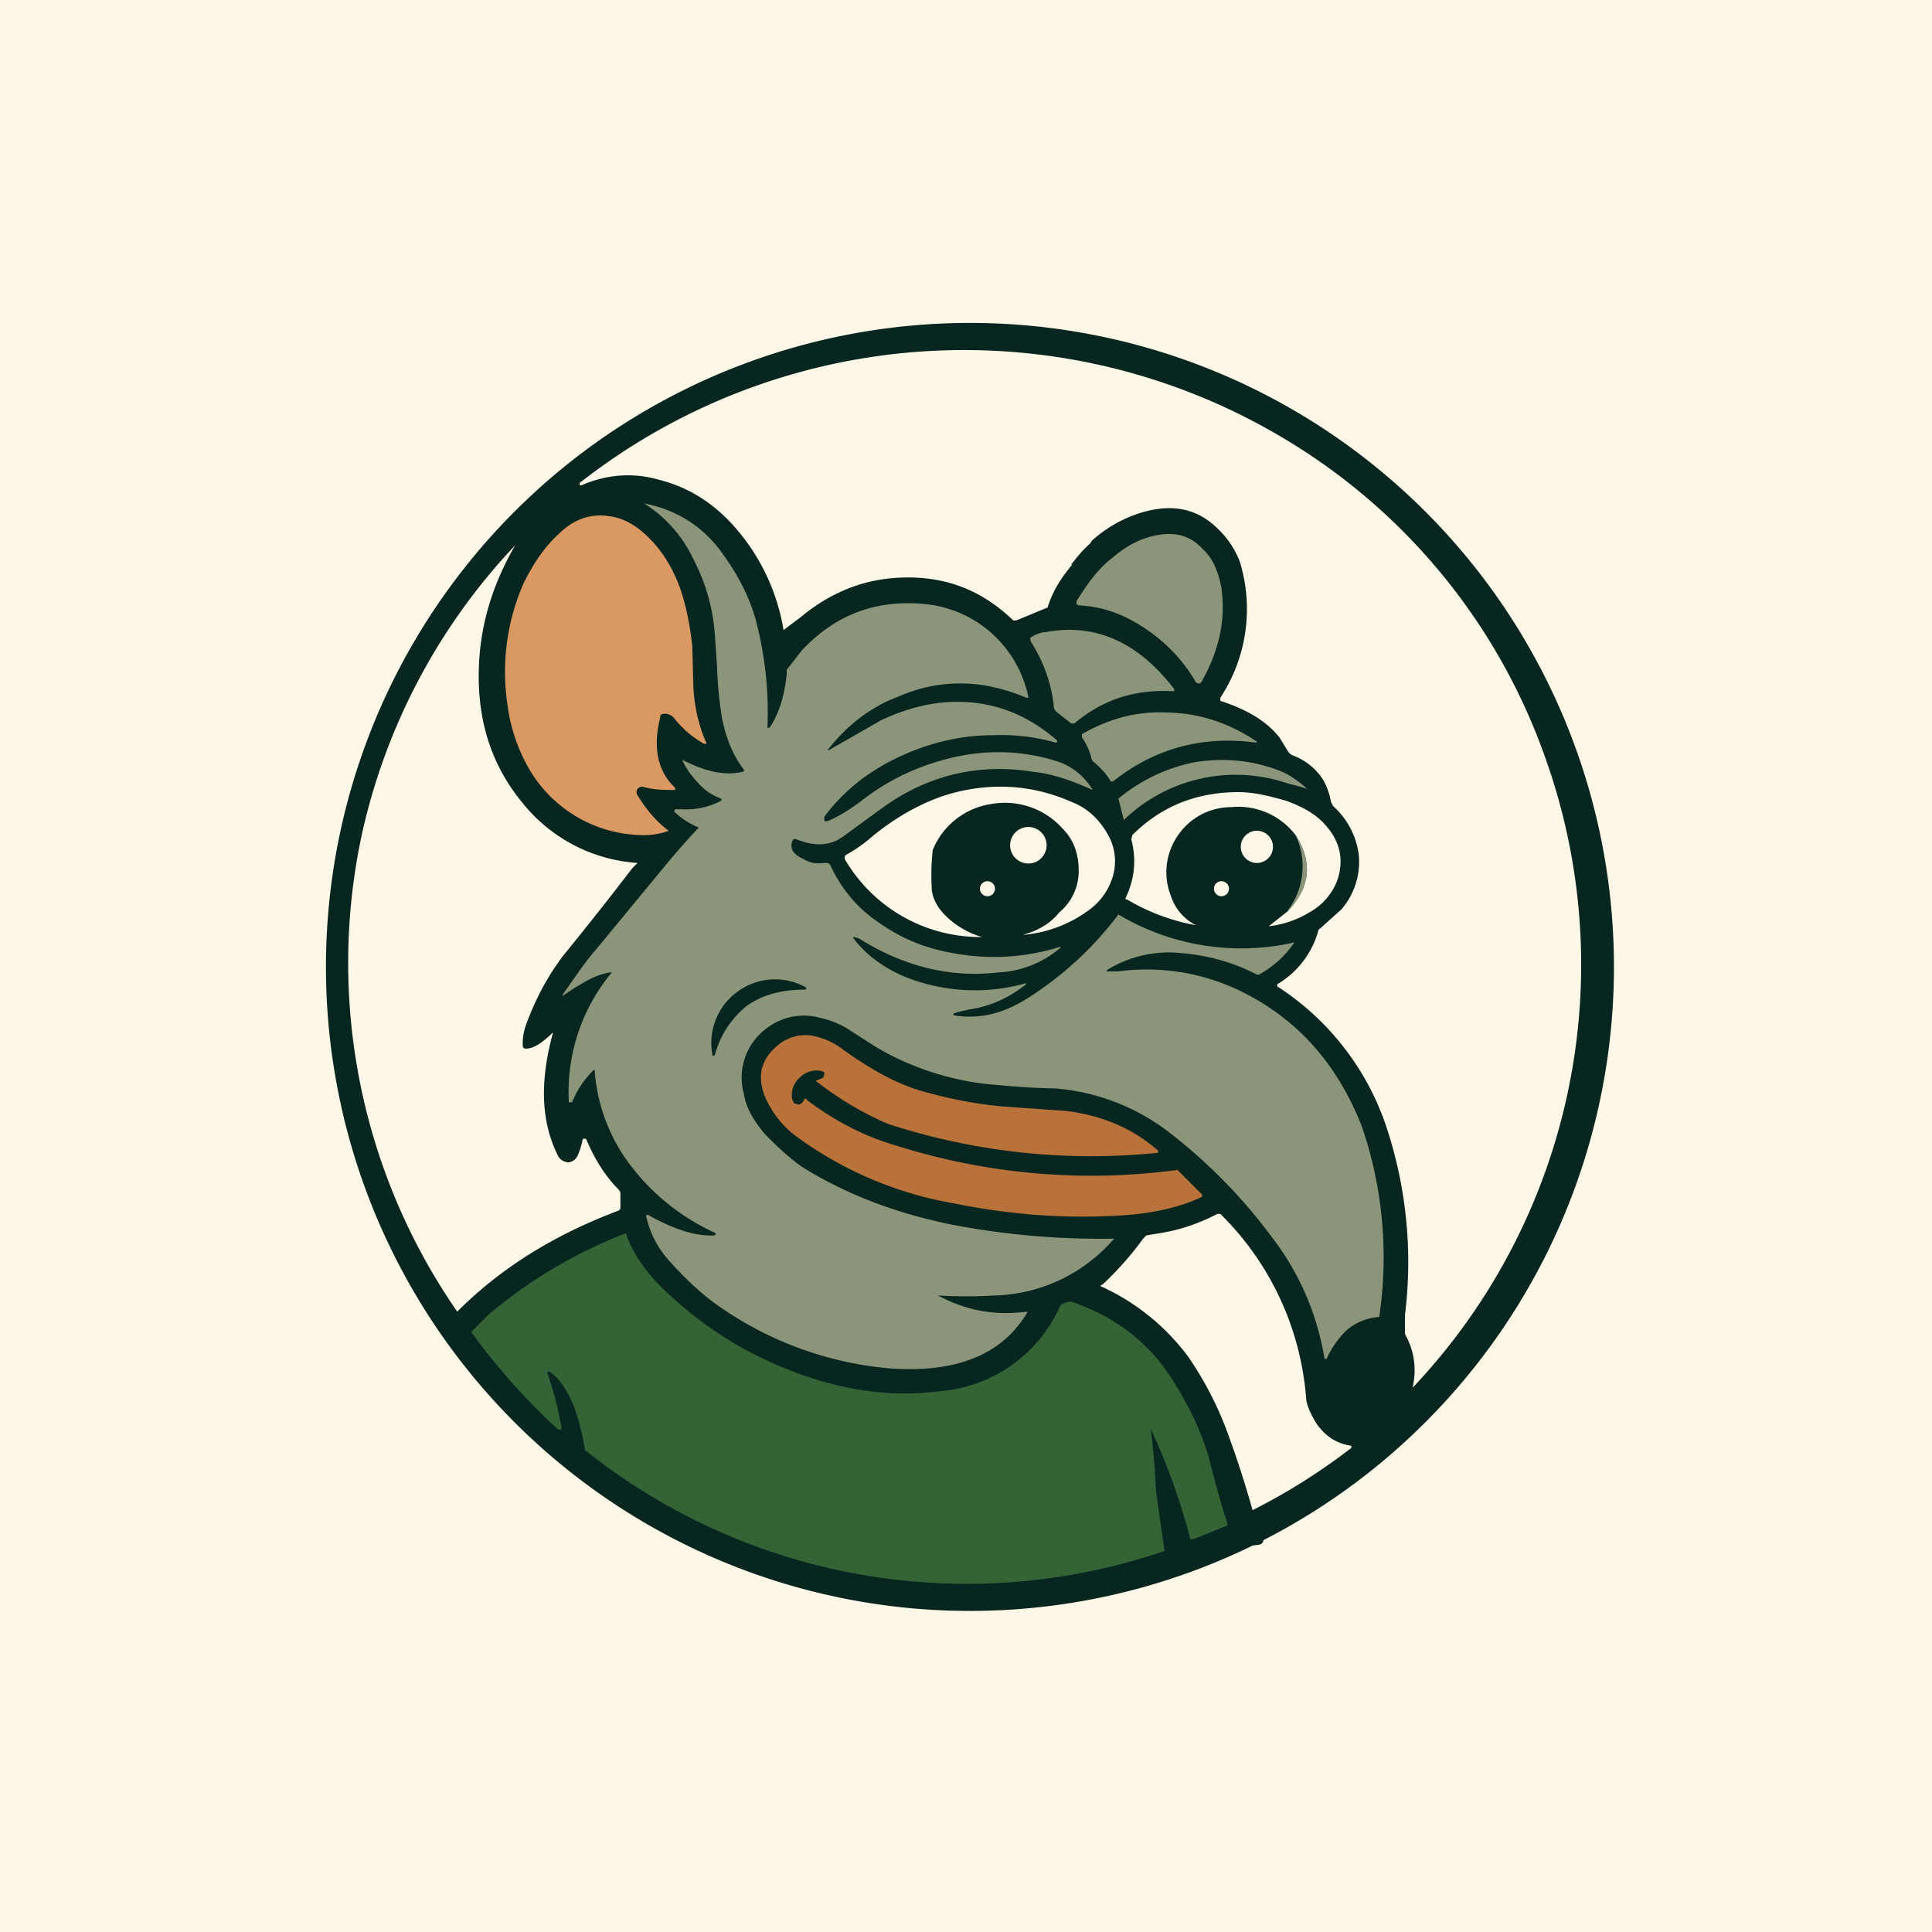 <!-- by TradingView --><svg width="18" height="18" viewBox="0 0 18 18" xmlns="http://www.w3.org/2000/svg"><path fill="#FDF7E8" d="M0 0h18v18H0z"/><path d="M11.77 14.35c0 .02-.01.03-.03.04l-.07.01a6 6 0 1 1 .1-.05Z" fill="#07261F"/><path d="M9.99 5.26c-.1.12-.18.24-.23.4l-.29.12h-.03c-.28-.27-.6-.4-.98-.4-.37 0-.7.12-1 .37a37.34 37.34 0 0 0-.16.12 1.92 1.92 0 0 0-.52-1.03c-.19-.19-.4-.31-.64-.37-.24-.07-.49-.05-.72.05H5.4V4.5a5.8 5.8 0 0 1 6.57-.41 5.64 5.64 0 0 1 2.42 2.95 5.73 5.73 0 0 1-1.23 5.89.68.68 0 0 0-.07-.5v-.18a4 4 0 0 0-.19-1.8 2.5 2.5 0 0 0-1-1.26v-.02a.84.84 0 0 0 .38-.49s0-.02.02-.03l.2-.18a.68.68 0 0 0 .16-.5.73.73 0 0 0-.24-.46l-.02-.04-.01-.05a.7.7 0 0 0-.06-.15.57.57 0 0 0-.28-.23A.1.1 0 0 1 12 7l-.08-.13c-.12-.15-.3-.26-.55-.34V6.5a1.5 1.5 0 0 0 .18-1.27.84.84 0 0 0-.2-.3c-.2-.2-.44-.24-.73-.15a1.22 1.22 0 0 0-.45.26l-.01.02c-.09.08-.14.15-.18.2Z" fill="#FDF7E8"/><path d="M7.7 6.99h.02l.49-.28c.19-.09.37-.14.53-.16.42-.05.79.07 1.11.35v.01l-.01.01a1.84 1.84 0 0 0-.59-.07c-.3 0-.59.07-.87.2-.3.14-.53.33-.7.56v.04h.03c.08-.03.2-.1.33-.2.26-.2.55-.33.87-.4.33-.07.64-.05.93.04a.6.6 0 0 1 .34.27c0 .01 0 .01 0 0-.18-.08-.36-.15-.56-.17-.5-.08-.97.03-1.39.33l-.37.27c-.12.09-.26.1-.44.03-.02-.01-.03 0-.04.02-.02.07.01.12.1.16.06.04.13.05.2.04.03 0 .05 0 .06.03.1.21.25.4.47.54.2.14.43.23.67.27a2.05 2.05 0 0 0 1-.06v.01a.96.96 0 0 1-.58.23c-.44.05-.86-.05-1.27-.3a.17.17 0 0 0-.08-.03v.01c.12.16.29.28.48.36a1.75 1.75 0 0 0 1.13.06v.01c-.15.12-.32.2-.5.23a1.4 1.4 0 0 0-.17.04l-.01.01.01.01c.24.04.47-.02.7-.17a3.19 3.19 0 0 0 .83-.77 2.23 2.23 0 0 0 1.64.26.95.95 0 0 1-.33.3h-.02c-.23-.12-.47-.18-.7-.2a1.1 1.1 0 0 0-.7.16c-.01 0-.01 0 0 0v.01h.11a2 2 0 0 1 1.11.17c.55.26.93.69 1.16 1.28a3.77 3.77 0 0 1 .16 1.77.52.52 0 0 0-.3.12.84.84 0 0 0-.19.27h-.02a2.5 2.5 0 0 0-.48-1.12 4.98 4.98 0 0 0-.98-1 2 2 0 0 0-1.06-.4c-.02 0-.19 0-.51-.03a2.6 2.6 0 0 1-1.14-.35 26.46 26.46 0 0 1-.28-.18.89.89 0 0 0-.26-.1.57.57 0 0 0-.5.11.57.57 0 0 0-.2.6c.02.13.09.25.2.38.1.1.2.2.34.3.4.25.86.43 1.4.54a7.33 7.33 0 0 0 1.51.13 1.52 1.52 0 0 1-1.12.53 4.57 4.57 0 0 1-.52 0c.26.14.53.19.83.15v.01c-.24.4-.67.56-1.27.52a3.27 3.27 0 0 1-1.63-.6c-.14-.1-.29-.24-.45-.42a.91.91 0 0 1-.2-.4v-.01h.02c.25.14.45.2.62.19l.01-.02a2.06 2.06 0 0 1-.77-.6 1.65 1.65 0 0 1-.36-.92h-.01c-.1.1-.16.2-.2.3H5.3a1.74 1.74 0 0 1 .4-1.21h-.02a.7.7 0 0 0-.18.06 2.51 2.51 0 0 0-.26.16v-.01c.12-.17.22-.32.31-.42l.66-.8a7.45 7.45 0 0 1 .3-.34.72.72 0 0 1-.23-.15l.01-.02h.07a.7.7 0 0 0 .36-.08v-.02a.48.48 0 0 1-.21-.14c-.06-.06-.11-.13-.15-.21v-.01c.21.11.4.15.56.11h.01v-.02c-.1-.13-.16-.28-.2-.46a3.73 3.73 0 0 1-.05-.51l-.02-.29c-.02-.26-.09-.49-.2-.7A1.22 1.22 0 0 0 6 4.69c.31.06.56.22.74.48.16.22.26.44.31.64a3.36 3.36 0 0 1 .1.97h.02c.1-.15.14-.32.16-.5v-.04l.14-.18c.32-.34.7-.48 1.17-.43a1.09 1.09 0 0 1 .94.86v.01h-.02c-.4-.17-.8-.18-1.19-.01-.27.1-.49.28-.66.5Z" fill="#8A957A"/><path d="M6.58 6.92v.01h-.02a.93.93 0 0 1-.28-.24.11.11 0 0 0-.08-.04c-.03 0-.05 0-.05.04-.07.28-.02.5.14.65v.02c-.1 0-.2 0-.3-.03-.02 0-.03 0-.05.02a.05.05 0 0 0 0 .06c.08.13.17.24.29.33a.67.67 0 0 1-.27.04 1.24 1.24 0 0 1-1.06-.67 1.59 1.59 0 0 1-.17-.53 2.06 2.06 0 0 1 .15-1.15c.09-.18.19-.33.32-.45.14-.14.3-.2.48-.17.16.02.3.12.43.27.1.12.18.26.24.44.05.16.08.32.1.5l.01.38c.01.19.05.36.12.52Z" fill="#DA9963"/><path d="M11.15 6.37a1.5 1.5 0 0 0-.46-.5c-.2-.14-.41-.22-.64-.23l-.02-.01V5.6c.1-.16.2-.3.33-.4.15-.13.3-.2.46-.22.15-.02.28.02.38.13.1.09.15.21.18.37.04.3-.02.58-.19.88l-.02.01-.02-.01Z" fill="#8A957A"/><path d="M4.8 5.08c-.22.38-.34.78-.34 1.22 0 .45.13.84.4 1.17a1.5 1.5 0 0 0 1.08.57l-.05.05a32.8 32.8 0 0 1-.64.81c-.16.21-.27.43-.35.65a.53.53 0 0 0-.03.19c0 .02.01.03.03.03.06 0 .14-.04.25-.15v.01c-.12.44-.11.81.04 1.12.02.05.05.07.1.08.03 0 .07-.02.09-.06a.7.7 0 0 0 .05-.16h.03c.08.19.18.35.31.48l.01.02v.14c0 .01 0 .02-.02.03-.61.23-1.1.54-1.5.94a5.7 5.7 0 0 1-.89-4.44 5.71 5.71 0 0 1 1.43-2.7Z" fill="#FDF7E8"/><path d="M10.94 6.42v.02h-.01c-.36-.02-.66.08-.92.3h-.03l-.14-.11-.02-.03c-.02-.23-.1-.44-.22-.63v-.03c.05-.03.1-.05.14-.05.47-.09.87.1 1.2.53ZM11.7 6.9l.01.02c-.5-.07-.95.05-1.34.36h-.02a.72.72 0 0 0-.16-.18.06.06 0 0 1-.02-.03.57.57 0 0 0-.09-.2v-.03c.26-.15.53-.22.83-.2.28.01.55.1.8.27ZM12.18 7.34v.01A2.6 2.6 0 0 0 12 7.3a1.5 1.5 0 0 0-1.53.34l-.05-.2c.22-.18.46-.29.72-.34.26-.04.52-.02.78.08.1.04.18.1.26.17Z" fill="#8A957A"/><path d="M9.87 8.5a.5.5 0 0 0 .18-.39c0-.16-.05-.29-.15-.39a.72.72 0 0 0-.66-.23.7.7 0 0 0-.55.43 2.16 2.16 0 0 0-.01.34c0 .11.06.21.16.3.09.08.2.14.31.17a1.46 1.46 0 0 1-1.27-.71c-.02-.03-.01-.05.01-.06.09-.05.16-.1.24-.17.27-.22.54-.35.78-.41.37-.09.73-.06 1.07.09.16.06.28.18.36.34a.5.5 0 0 1 .02.38.6.6 0 0 1-.23.3 1.2 1.2 0 0 1-.6.22c.14-.04.25-.1.34-.21ZM12 8.48c.21-.22.23-.45.07-.7a.67.67 0 0 0-.6-.26.6.6 0 0 0-.5.27.6.6 0 0 0-.06.56c.04.12.12.21.23.27a1.94 1.94 0 0 1-.64-.24c-.01 0-.02 0-.01-.02.08-.17.1-.35.05-.54l.01-.04c.27-.27.6-.4.99-.4.15 0 .3.04.44.08.17.06.3.14.38.24.13.15.16.32.1.5a.57.57 0 0 1-.26.3.94.94 0 0 1-.38.13l.19-.15Z" fill="#FDF7E8"/><path d="M9.54 8.04a.17.17 0 1 0 0-.33.17.17 0 0 0 0 .33ZM11.71 8.04a.15.15 0 1 0 0-.3.15.15 0 0 0 0 .3Z" fill="#FDF7E8"/><path d="M12 8.48a.68.68 0 0 0 .07-.7c.16.25.14.48-.06.7Z" fill="#8A957A"/><path d="M9.2 8.35a.07.07 0 1 0 0-.14.07.07 0 0 0 0 .14ZM11.38 8.35a.07.07 0 1 0 0-.14.07.07 0 0 0 0 .14Z" fill="#FDF7E8"/><path d="M6.96 9.37a.87.87 0 0 0-.3.46l-.02.01a.59.59 0 0 1 .23-.6.59.59 0 0 1 .64-.04v.02H7.5c-.22 0-.4.05-.54.15Z" fill="#07261F"/><path d="M10.79 10.72v.02a6.1 6.1 0 0 1-2.52-.27 3.05 3.05 0 0 1-.67-.4l.07-.03.01-.03c0-.02 0-.02-.02-.03a.22.22 0 0 0-.21.06.22.22 0 0 0-.07.2l.02.04.04.01c.02 0 .04-.02.05-.04.01-.02.02-.02.03 0 .24.18.51.33.82.42a6.02 6.02 0 0 0 2.63.23l.23.23v.02c-.23.11-.52.17-.88.18-.47.02-.95-.02-1.44-.12a3.48 3.48 0 0 1-1.43-.6.91.91 0 0 1-.33-.41c-.07-.2-.02-.35.15-.48a.4.4 0 0 1 .3-.07c.1.02.2.06.3.14.24.17.47.3.7.37.28.08.54.13.79.15l.57.04c.33.04.62.16.86.37Z" fill="#B9723A"/><path d="M12.59 13.49a5.76 5.76 0 0 1-.92.58 9.7 9.7 0 0 0-.24-.74 3.2 3.2 0 0 0-.36-.69 2.09 2.09 0 0 0-.8-.65c-.02 0-.02-.02 0-.02.15-.14.28-.29.38-.43l.03-.03.12-.02c.2-.03.39-.1.54-.18h.03a2.7 2.7 0 0 1 .8 1.73c.01.07.05.15.1.23.08.11.18.18.32.2v.02Z" fill="#FDF7E8"/><path d="M5.12 12.78H5.1v.01c.05.15.1.32.13.51 0 .02 0 .02-.02.02l-.02-.01a6.12 6.12 0 0 1-.8-.9l.16-.16a4.47 4.47 0 0 1 1.28-.76c.07.2.19.36.34.51.35.34.75.6 1.2.77.48.19.95.25 1.4.19a1.34 1.34 0 0 0 1.11-.8c.05-.03.09-.04.11-.03.4.14.7.37.91.69.16.24.28.49.36.75a9.61 9.61 0 0 0 .18.64l-.32.13h-.03a5.95 5.95 0 0 0-.37-1.03 6.74 6.74 0 0 1 .05.58 69.83 69.83 0 0 0 .08.56 5.7 5.7 0 0 1-5.4-.94 2.22 2.22 0 0 0-.1-.4c-.07-.17-.15-.28-.23-.33Z" fill="#346336"/></svg>